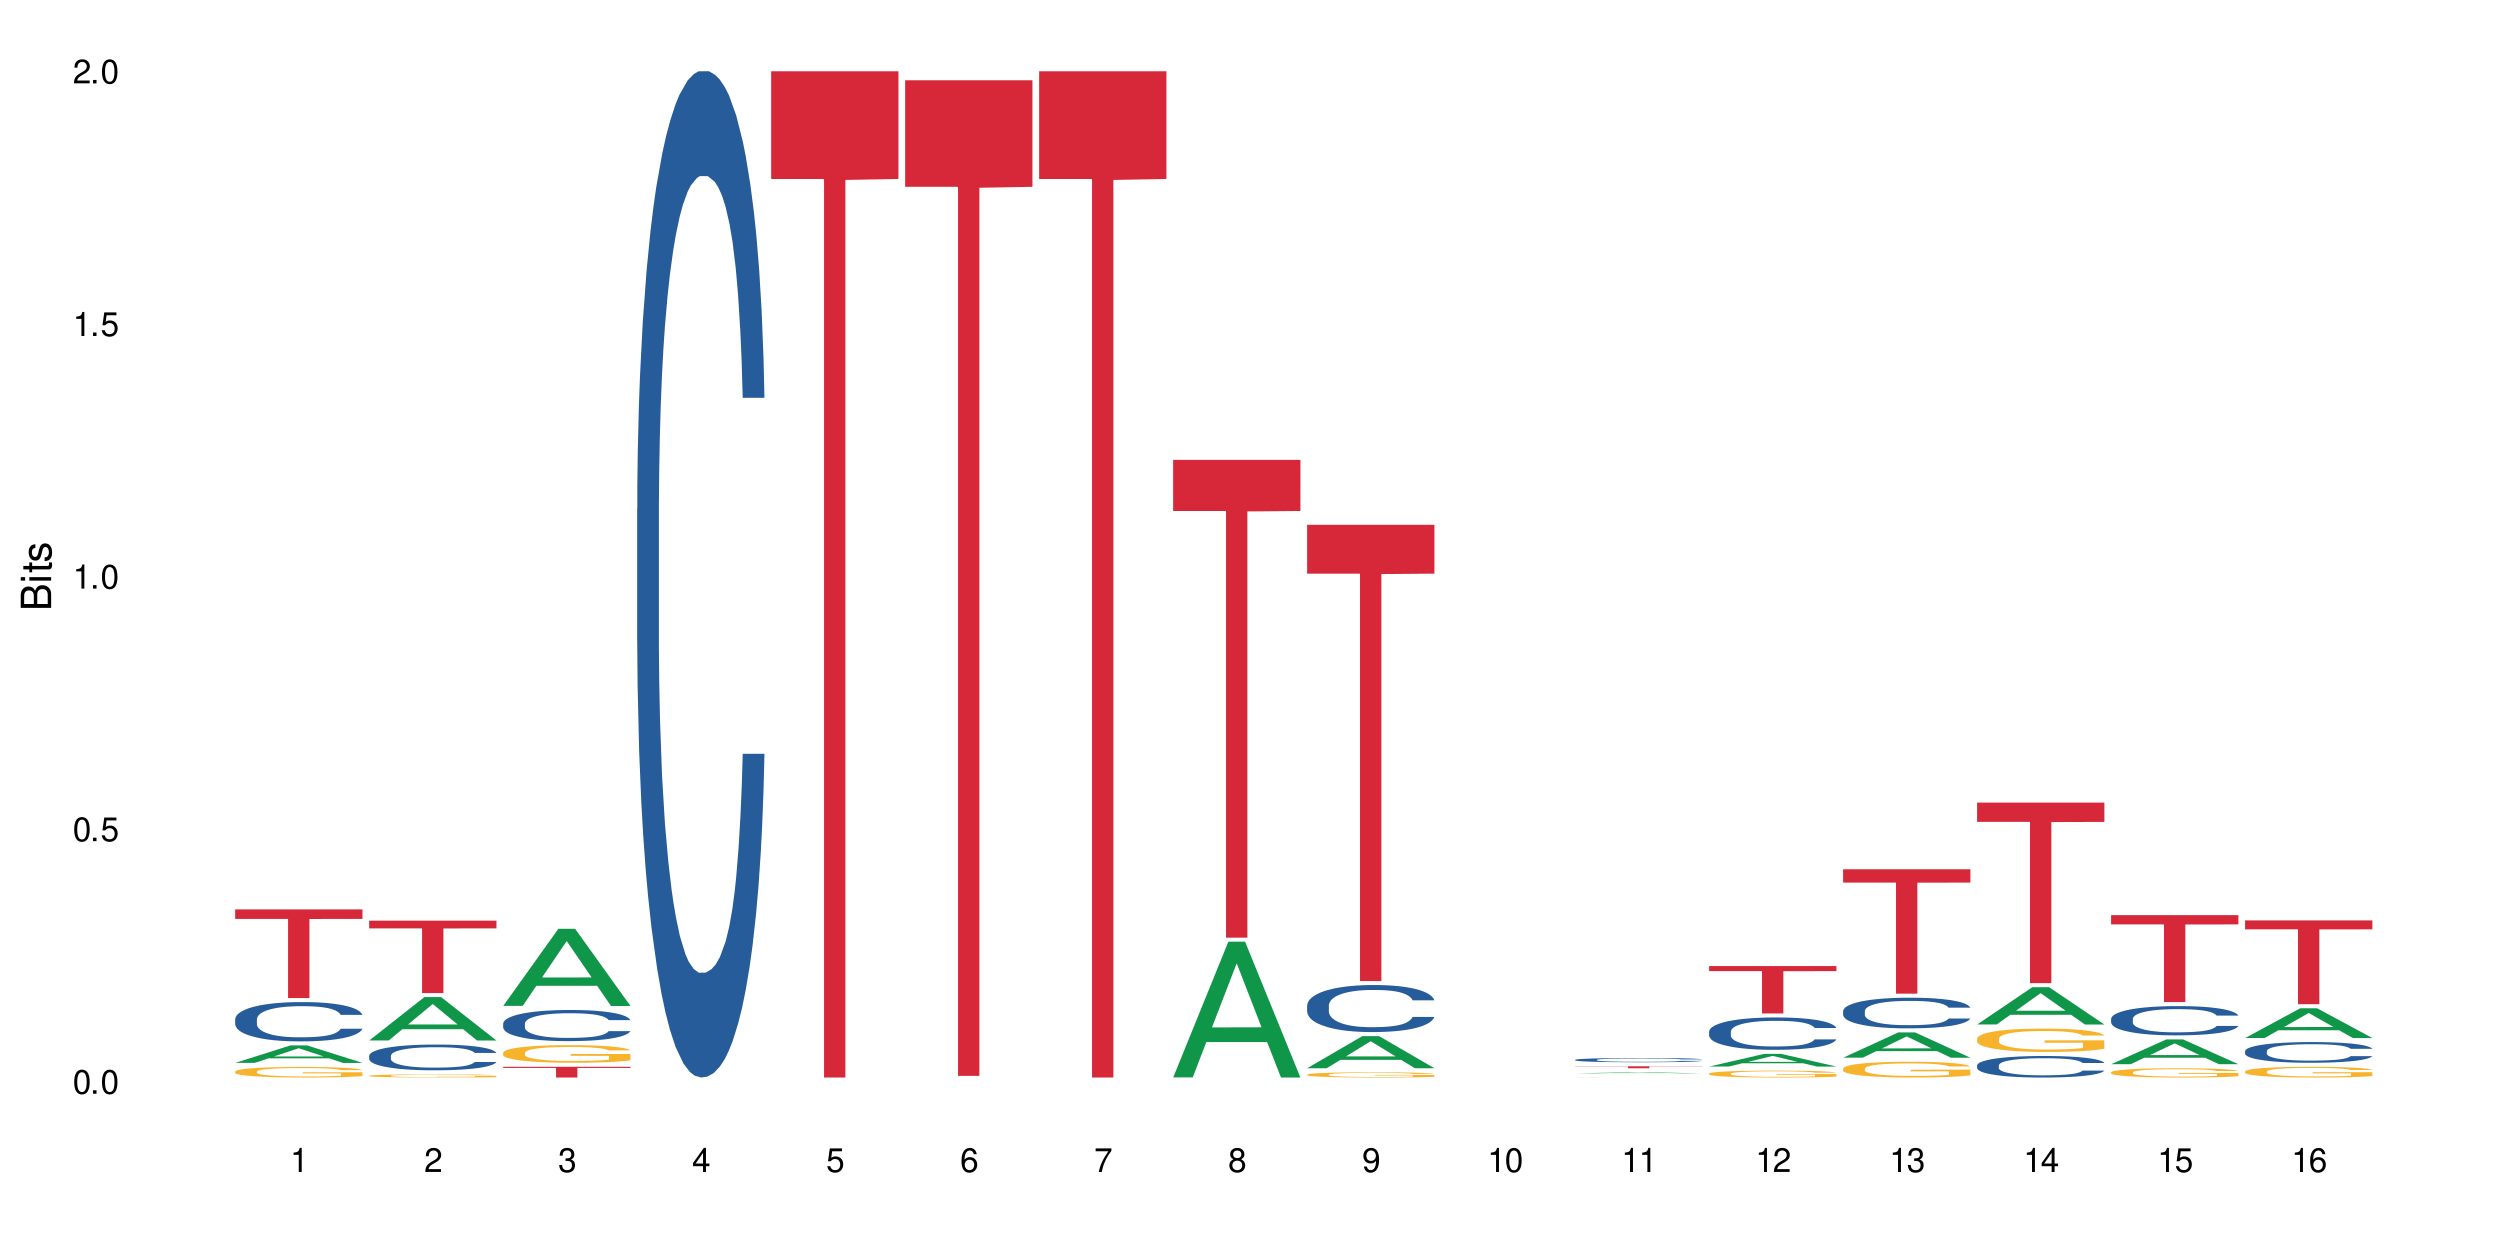 <?xml version="1.0" encoding="UTF-8"?>
<svg xmlns="http://www.w3.org/2000/svg" xmlns:xlink="http://www.w3.org/1999/xlink" width="720" height="360" viewBox="0 0 720 360">
<defs>
<g>
<g id="glyph-0-0">
</g>
<g id="glyph-0-1">
<path d="M 2.641 -6.938 C 2 -6.938 1.422 -6.656 1.078 -6.172 C 0.641 -5.562 0.406 -4.641 0.406 -3.359 C 0.406 -1.016 1.188 0.219 2.641 0.219 C 4.078 0.219 4.859 -1.016 4.859 -3.297 C 4.859 -4.641 4.656 -5.547 4.203 -6.172 C 3.844 -6.656 3.281 -6.938 2.641 -6.938 Z M 2.641 -6.188 C 3.547 -6.188 4 -5.25 4 -3.375 C 4 -1.406 3.562 -0.484 2.625 -0.484 C 1.734 -0.484 1.281 -1.438 1.281 -3.344 C 1.281 -5.25 1.734 -6.188 2.641 -6.188 Z M 2.641 -6.188 "/>
</g>
<g id="glyph-0-2">
<path d="M 1.828 -1 L 0.828 -1 L 0.828 0 L 1.828 0 Z M 1.828 -1 "/>
</g>
<g id="glyph-0-3">
<path d="M 4.562 -6.797 L 1.062 -6.797 L 0.547 -3.094 L 1.328 -3.094 C 1.719 -3.562 2.047 -3.734 2.578 -3.734 C 3.484 -3.734 4.062 -3.109 4.062 -2.094 C 4.062 -1.125 3.484 -0.531 2.578 -0.531 C 1.828 -0.531 1.375 -0.906 1.188 -1.672 L 0.328 -1.672 C 0.453 -1.109 0.547 -0.844 0.75 -0.594 C 1.125 -0.078 1.828 0.219 2.594 0.219 C 3.969 0.219 4.922 -0.781 4.922 -2.219 C 4.922 -3.562 4.031 -4.484 2.719 -4.484 C 2.25 -4.484 1.859 -4.359 1.469 -4.062 L 1.734 -5.969 L 4.562 -5.969 Z M 4.562 -6.797 "/>
</g>
<g id="glyph-0-4">
<path d="M 2.484 -4.938 L 2.484 0 L 3.328 0 L 3.328 -6.938 L 2.766 -6.938 C 2.469 -5.875 2.281 -5.734 0.984 -5.562 L 0.984 -4.938 Z M 2.484 -4.938 "/>
</g>
<g id="glyph-0-5">
<path d="M 4.859 -0.828 L 1.281 -0.828 C 1.359 -1.406 1.672 -1.781 2.5 -2.281 L 3.469 -2.828 C 4.406 -3.344 4.906 -4.062 4.906 -4.906 C 4.906 -5.484 4.672 -6.031 4.266 -6.406 C 3.859 -6.766 3.375 -6.938 2.719 -6.938 C 1.859 -6.938 1.219 -6.625 0.844 -6.031 C 0.609 -5.672 0.5 -5.234 0.484 -4.531 L 1.328 -4.531 C 1.359 -5.016 1.406 -5.281 1.531 -5.516 C 1.75 -5.938 2.188 -6.203 2.703 -6.203 C 3.469 -6.203 4.031 -5.641 4.031 -4.891 C 4.031 -4.344 3.719 -3.859 3.125 -3.516 L 2.234 -3 C 0.812 -2.172 0.406 -1.531 0.328 -0.016 L 4.859 -0.016 Z M 4.859 -0.828 "/>
</g>
<g id="glyph-0-6">
<path d="M 2.125 -3.188 L 2.578 -3.188 C 3.5 -3.188 3.984 -2.766 3.984 -1.922 C 3.984 -1.062 3.469 -0.531 2.594 -0.531 C 1.656 -0.531 1.203 -1 1.156 -2.016 L 0.312 -2.016 C 0.344 -1.453 0.438 -1.094 0.609 -0.781 C 0.953 -0.109 1.625 0.219 2.547 0.219 C 3.953 0.219 4.859 -0.625 4.859 -1.938 C 4.859 -2.828 4.516 -3.297 3.703 -3.594 C 4.344 -3.844 4.656 -4.328 4.656 -5.031 C 4.656 -6.219 3.875 -6.938 2.578 -6.938 C 1.203 -6.938 0.484 -6.172 0.453 -4.703 L 1.297 -4.703 C 1.312 -5.125 1.344 -5.359 1.453 -5.578 C 1.641 -5.969 2.062 -6.203 2.594 -6.203 C 3.344 -6.203 3.797 -5.75 3.797 -5 C 3.797 -4.516 3.609 -4.219 3.25 -4.047 C 3.016 -3.953 2.703 -3.922 2.125 -3.906 Z M 2.125 -3.188 "/>
</g>
<g id="glyph-0-7">
<path d="M 3.141 -1.672 L 3.141 0 L 3.984 0 L 3.984 -1.672 L 4.984 -1.672 L 4.984 -2.438 L 3.984 -2.438 L 3.984 -6.938 L 3.359 -6.938 L 0.266 -2.578 L 0.266 -1.672 Z M 3.141 -2.438 L 1 -2.438 L 3.141 -5.5 Z M 3.141 -2.438 "/>
</g>
<g id="glyph-0-8">
<path d="M 4.781 -5.125 C 4.609 -6.266 3.891 -6.938 2.844 -6.938 C 2.094 -6.938 1.422 -6.578 1.031 -5.953 C 0.594 -5.266 0.406 -4.422 0.406 -3.172 C 0.406 -2 0.578 -1.25 0.984 -0.641 C 1.359 -0.078 1.953 0.219 2.703 0.219 C 3.984 0.219 4.922 -0.75 4.922 -2.094 C 4.922 -3.375 4.062 -4.281 2.844 -4.281 C 2.172 -4.281 1.641 -4.031 1.281 -3.516 C 1.281 -5.234 1.828 -6.188 2.797 -6.188 C 3.391 -6.188 3.797 -5.797 3.938 -5.125 Z M 2.734 -3.531 C 3.547 -3.531 4.062 -2.953 4.062 -2.031 C 4.062 -1.156 3.484 -0.531 2.703 -0.531 C 1.922 -0.531 1.328 -1.188 1.328 -2.078 C 1.328 -2.938 1.906 -3.531 2.734 -3.531 Z M 2.734 -3.531 "/>
</g>
<g id="glyph-0-9">
<path d="M 4.984 -6.797 L 0.438 -6.797 L 0.438 -5.969 L 4.109 -5.969 C 2.5 -3.656 1.828 -2.234 1.328 0 L 2.219 0 C 2.594 -2.172 3.453 -4.047 4.984 -6.094 Z M 4.984 -6.797 "/>
</g>
<g id="glyph-0-10">
<path d="M 3.75 -3.656 C 4.469 -4.094 4.688 -4.438 4.688 -5.078 C 4.688 -6.172 3.844 -6.938 2.641 -6.938 C 1.438 -6.938 0.594 -6.172 0.594 -5.094 C 0.594 -4.438 0.812 -4.094 1.516 -3.656 C 0.734 -3.266 0.359 -2.703 0.359 -1.922 C 0.359 -0.656 1.281 0.219 2.641 0.219 C 3.984 0.219 4.922 -0.656 4.922 -1.922 C 4.922 -2.703 4.531 -3.266 3.75 -3.656 Z M 2.641 -6.188 C 3.359 -6.188 3.812 -5.75 3.812 -5.062 C 3.812 -4.406 3.344 -3.984 2.641 -3.984 C 1.922 -3.984 1.453 -4.406 1.453 -5.078 C 1.453 -5.75 1.922 -6.188 2.641 -6.188 Z M 2.641 -3.266 C 3.484 -3.266 4.062 -2.719 4.062 -1.906 C 4.062 -1.078 3.484 -0.531 2.625 -0.531 C 1.797 -0.531 1.219 -1.094 1.219 -1.906 C 1.219 -2.719 1.781 -3.266 2.641 -3.266 Z M 2.641 -3.266 "/>
</g>
<g id="glyph-0-11">
<path d="M 0.516 -1.578 C 0.672 -0.453 1.406 0.219 2.438 0.219 C 3.188 0.219 3.859 -0.141 4.266 -0.766 C 4.688 -1.453 4.891 -2.297 4.891 -3.547 C 4.891 -4.719 4.703 -5.453 4.312 -6.078 C 3.938 -6.641 3.344 -6.938 2.594 -6.938 C 1.297 -6.938 0.359 -5.969 0.359 -4.625 C 0.359 -3.344 1.234 -2.453 2.453 -2.453 C 3.094 -2.453 3.578 -2.672 4.016 -3.203 C 4 -1.484 3.469 -0.531 2.5 -0.531 C 1.906 -0.531 1.484 -0.906 1.359 -1.578 Z M 2.578 -6.203 C 3.375 -6.203 3.969 -5.531 3.969 -4.641 C 3.969 -3.797 3.391 -3.188 2.547 -3.188 C 1.734 -3.188 1.234 -3.766 1.234 -4.688 C 1.234 -5.562 1.797 -6.203 2.578 -6.203 Z M 2.578 -6.203 "/>
</g>
<g id="glyph-1-0">
</g>
<g id="glyph-1-1">
<path d="M 0 -0.953 L 0 -4.891 C 0 -5.719 -0.234 -6.344 -0.734 -6.797 C -1.188 -7.234 -1.812 -7.469 -2.5 -7.469 C -3.547 -7.469 -4.188 -7 -4.625 -5.875 C -4.984 -6.688 -5.625 -7.094 -6.531 -7.094 C -7.172 -7.094 -7.734 -6.859 -8.141 -6.391 C -8.562 -5.922 -8.75 -5.344 -8.75 -4.5 L -8.75 -0.953 Z M -4.984 -2.062 L -7.766 -2.062 L -7.766 -4.219 C -7.766 -4.844 -7.688 -5.203 -7.453 -5.5 C -7.219 -5.812 -6.859 -5.969 -6.375 -5.969 C -5.891 -5.969 -5.531 -5.812 -5.297 -5.5 C -5.062 -5.203 -4.984 -4.844 -4.984 -4.219 Z M -0.984 -2.062 L -4 -2.062 L -4 -4.781 C -4 -5.766 -3.438 -6.359 -2.484 -6.359 C -1.547 -6.359 -0.984 -5.766 -0.984 -4.781 Z M -0.984 -2.062 "/>
</g>
<g id="glyph-1-2">
<path d="M -6.281 -1.797 L -6.281 -0.797 L 0 -0.797 L 0 -1.797 Z M -8.75 -1.797 L -8.75 -0.797 L -7.484 -0.797 L -7.484 -1.797 Z M -8.75 -1.797 "/>
</g>
<g id="glyph-1-3">
<path d="M -6.281 -3.047 L -6.281 -2.016 L -8.016 -2.016 L -8.016 -1.016 L -6.281 -1.016 L -6.281 -0.172 L -5.469 -0.172 L -5.469 -1.016 L -0.719 -1.016 C -0.078 -1.016 0.281 -1.453 0.281 -2.234 C 0.281 -2.5 0.25 -2.719 0.188 -3.047 L -0.641 -3.047 C -0.609 -2.906 -0.594 -2.766 -0.594 -2.562 C -0.594 -2.141 -0.719 -2.016 -1.156 -2.016 L -5.469 -2.016 L -5.469 -3.047 Z M -6.281 -3.047 "/>
</g>
<g id="glyph-1-4">
<path d="M -4.531 -5.25 C -5.766 -5.25 -6.469 -4.422 -6.469 -2.969 C -6.469 -1.516 -5.719 -0.562 -4.547 -0.562 C -3.562 -0.562 -3.094 -1.062 -2.734 -2.562 L -2.516 -3.484 C -2.344 -4.188 -2.094 -4.469 -1.641 -4.469 C -1.047 -4.469 -0.641 -3.875 -0.641 -3 C -0.641 -2.453 -0.797 -2 -1.062 -1.75 C -1.25 -1.594 -1.422 -1.531 -1.875 -1.469 L -1.875 -0.406 C -0.422 -0.453 0.281 -1.266 0.281 -2.922 C 0.281 -4.5 -0.5 -5.516 -1.719 -5.516 C -2.656 -5.516 -3.172 -4.984 -3.469 -3.734 L -3.703 -2.766 C -3.891 -1.953 -4.156 -1.609 -4.594 -1.609 C -5.188 -1.609 -5.547 -2.125 -5.547 -2.938 C -5.547 -3.75 -5.203 -4.172 -4.531 -4.203 Z M -4.531 -5.25 "/>
</g>
</g>
</defs>
<rect x="-72" y="-36" width="864" height="432" fill="rgb(100%, 100%, 100%)" fill-opacity="1"/>
<path fill-rule="nonzero" fill="rgb(6.275%, 58.824%, 28.235%)" fill-opacity="1" d="M 67.73 306.113 L 67.77 306.109 L 83.633 301.082 L 88.449 301.082 L 104.391 306.117 L 98.789 306.117 L 94.797 304.805 L 77.289 304.805 L 73.371 306.113 L 67.73 306.113 L 78.973 304.262 L 93.191 304.254 L 86.102 301.906 L 86.023 301.902 L 85.945 301.914 L 78.934 304.254 L 78.973 304.262 Z M 67.73 306.113 "/>
<path fill-rule="nonzero" fill="rgb(14.51%, 36.078%, 60%)" fill-opacity="1" d="M 67.73 293.527 L 67.777 293.516 L 67.777 293.27 L 67.91 292.875 L 68.223 292.379 L 68.535 292.039 L 69.34 291.43 L 70.457 290.84 L 71.621 290.383 L 72.469 290.113 L 73.23 289.906 L 74.973 289.523 L 76.09 289.328 L 77.297 289.152 L 78.773 288.977 L 79.848 288.875 L 82.262 288.707 L 84.051 288.637 L 85.434 288.605 L 88.43 288.605 L 90.219 288.645 L 91.516 288.699 L 92.945 288.781 L 94.152 288.875 L 96.254 289.102 L 98.133 289.391 L 98.98 289.555 L 100.324 289.875 L 101.352 290.188 L 102.066 290.457 L 102.871 290.84 L 103.586 291.305 L 104.125 291.832 L 104.391 292.277 L 98.133 292.277 L 97.82 291.863 L 97.461 291.543 L 96.793 291.117 L 96.121 290.816 L 95.184 290.52 L 94.332 290.32 L 93.172 290.125 L 92.141 290 L 91.07 289.906 L 90.039 289.848 L 88.074 289.785 L 85.793 289.785 L 84.945 289.805 L 83.199 289.887 L 82.262 289.961 L 80.918 290.105 L 79.98 290.238 L 78.863 290.445 L 78.102 290.621 L 77.164 290.891 L 76.492 291.129 L 75.734 291.469 L 75.285 291.727 L 74.883 292.02 L 74.527 292.359 L 74.258 292.723 L 74.078 293.105 L 73.988 293.477 L 73.988 295.078 L 74.078 295.453 L 74.305 295.887 L 74.883 296.516 L 75.734 297.066 L 76.719 297.5 L 77.656 297.809 L 78.191 297.953 L 78.906 298.121 L 80.027 298.328 L 81.637 298.535 L 82.574 298.617 L 84.004 298.699 L 85.48 298.742 L 87.449 298.742 L 89.191 298.699 L 90.352 298.648 L 91.559 298.566 L 93.215 298.391 L 94.242 298.223 L 95.137 298.027 L 95.809 297.832 L 96.254 297.664 L 96.926 297.344 L 97.461 296.992 L 97.863 296.629 L 98.133 296.277 L 104.391 296.277 L 104.125 296.691 L 103.723 297.098 L 103.32 297.395 L 102.691 297.758 L 101.977 298.078 L 100.949 298.441 L 100.102 298.68 L 98.98 298.938 L 97.953 299.133 L 96.836 299.309 L 95.184 299.516 L 94.109 299.621 L 92.945 299.711 L 91.559 299.797 L 89.816 299.867 L 87.938 299.91 L 86.195 299.918 L 84.316 299.898 L 82.934 299.859 L 81.098 299.766 L 78.82 299.578 L 77.164 299.383 L 75.867 299.184 L 74.75 298.977 L 73.5 298.699 L 71.891 298.242 L 70.906 297.891 L 70.234 297.602 L 69.473 297.199 L 68.938 296.836 L 68.312 296.258 L 67.863 295.523 L 67.73 294.957 Z M 67.73 293.527 "/>
<path fill-rule="nonzero" fill="rgb(96.863%, 70.196%, 16.863%)" fill-opacity="1" d="M 67.73 308.59 L 67.777 308.586 L 67.777 308.531 L 67.953 308.406 L 68.402 308.23 L 68.984 308.09 L 69.609 307.977 L 70.012 307.918 L 70.684 307.836 L 71.262 307.773 L 72.738 307.648 L 74.617 307.531 L 75.645 307.48 L 76.809 307.434 L 78.461 307.383 L 79.223 307.363 L 81.547 307.316 L 84.184 307.289 L 87.09 307.281 L 88.43 307.285 L 90.266 307.297 L 92.77 307.328 L 94.199 307.355 L 95.316 307.383 L 96.477 307.418 L 97.91 307.473 L 99.25 307.539 L 100.324 307.609 L 101.395 307.691 L 102.289 307.781 L 103.051 307.879 L 103.723 307.996 L 104.125 308.094 L 104.391 308.191 L 98.176 308.191 L 97.82 308.094 L 97.418 308.016 L 96.746 307.926 L 96.074 307.859 L 95.406 307.805 L 94.152 307.734 L 93.082 307.688 L 91.738 307.648 L 90.441 307.625 L 88.969 307.609 L 88.074 307.602 L 85.703 307.602 L 83.559 307.621 L 82.305 307.645 L 81.41 307.668 L 80.16 307.707 L 79.398 307.742 L 78.953 307.762 L 77.613 307.852 L 76.719 307.93 L 76.227 307.98 L 75.602 308.066 L 75.152 308.141 L 74.66 308.25 L 74.391 308.336 L 74.035 308.523 L 73.988 309.027 L 74.125 309.133 L 74.391 309.246 L 74.75 309.348 L 75.285 309.453 L 75.824 309.531 L 76.762 309.641 L 77.566 309.715 L 78.191 309.762 L 79.398 309.836 L 79.891 309.863 L 81.055 309.91 L 82.262 309.949 L 83.738 309.984 L 84.855 310 L 86.641 310.016 L 88.922 310.016 L 91.605 310 L 93.305 309.977 L 94.465 309.953 L 95.227 309.934 L 96.164 309.902 L 96.836 309.875 L 97.461 309.844 L 98.223 309.797 L 98.223 309.133 L 87.18 309.129 L 87.18 308.816 L 104.348 308.812 L 104.391 309.902 L 103.453 309.98 L 102.289 310.051 L 101.172 310.105 L 100.012 310.152 L 98.355 310.207 L 97.016 310.242 L 94.957 310.281 L 93.082 310.305 L 91.113 310.32 L 89.371 310.328 L 87.312 310.332 L 85.48 310.328 L 83.512 310.309 L 81.949 310.289 L 80.516 310.262 L 79.086 310.223 L 77.297 310.164 L 76.137 310.117 L 74.93 310.059 L 73.723 309.988 L 72.648 309.914 L 71.934 309.855 L 71.219 309.789 L 70.457 309.707 L 69.742 309.609 L 69.207 309.523 L 68.715 309.426 L 68.355 309.336 L 68 309.211 L 67.82 309.109 L 67.73 309.023 Z M 67.73 308.59 "/>
<path fill-rule="nonzero" fill="rgb(83.922%, 15.686%, 22.353%)" fill-opacity="1" d="M 67.73 261.91 L 104.391 261.91 L 104.391 264.645 L 89.113 264.668 L 89.113 287.441 L 82.965 287.441 L 82.965 264.691 L 82.875 264.645 L 67.73 264.645 Z M 67.73 261.91 "/>
<path fill-rule="nonzero" fill="rgb(6.275%, 58.824%, 28.235%)" fill-opacity="1" d="M 106.32 299.66 L 106.359 299.648 L 122.223 287.16 L 127.039 287.16 L 142.98 299.672 L 137.383 299.672 L 133.387 296.406 L 115.879 296.406 L 111.961 299.66 L 106.32 299.66 L 117.562 295.055 L 131.781 295.043 L 124.691 289.207 L 124.613 289.195 L 124.535 289.23 L 117.523 295.043 L 117.562 295.055 Z M 106.32 299.66 "/>
<path fill-rule="nonzero" fill="rgb(14.51%, 36.078%, 60%)" fill-opacity="1" d="M 106.32 304.059 L 106.367 304.055 L 106.367 303.891 L 106.5 303.633 L 106.812 303.309 L 107.125 303.086 L 107.93 302.684 L 109.047 302.297 L 110.211 302 L 111.059 301.824 L 111.82 301.688 L 113.562 301.438 L 114.684 301.309 L 115.891 301.195 L 117.363 301.078 L 118.438 301.012 L 120.852 300.902 L 122.641 300.855 L 124.027 300.836 L 127.02 300.836 L 128.809 300.863 L 130.105 300.895 L 131.535 300.949 L 132.742 301.012 L 134.844 301.16 L 136.723 301.352 L 137.574 301.457 L 138.914 301.668 L 139.941 301.871 L 140.656 302.047 L 141.461 302.297 L 142.176 302.605 L 142.715 302.949 L 142.98 303.242 L 136.723 303.242 L 136.41 302.969 L 136.051 302.758 L 135.383 302.48 L 134.711 302.285 L 133.773 302.09 L 132.922 301.961 L 131.762 301.832 L 130.73 301.75 L 129.66 301.688 L 128.629 301.648 L 126.664 301.609 L 124.383 301.609 L 123.535 301.621 L 121.789 301.676 L 120.852 301.723 L 119.512 301.816 L 118.57 301.906 L 117.453 302.043 L 116.695 302.156 L 115.754 302.332 L 115.086 302.488 L 114.324 302.711 L 113.879 302.883 L 113.473 303.07 L 113.117 303.293 L 112.848 303.531 L 112.668 303.781 L 112.582 304.027 L 112.582 305.078 L 112.668 305.32 L 112.895 305.605 L 113.473 306.02 L 114.324 306.375 L 115.309 306.66 L 116.246 306.863 L 116.781 306.961 L 117.5 307.066 L 118.617 307.203 L 120.227 307.34 L 121.164 307.395 L 122.594 307.445 L 124.07 307.473 L 126.039 307.473 L 127.781 307.445 L 128.945 307.414 L 130.152 307.359 L 131.805 307.242 L 132.832 307.137 L 133.727 307.008 L 134.398 306.879 L 134.844 306.77 L 135.516 306.559 L 136.051 306.328 L 136.453 306.094 L 136.723 305.863 L 142.98 305.863 L 142.715 306.133 L 142.312 306.398 L 141.91 306.594 L 141.281 306.832 L 140.566 307.039 L 139.539 307.277 L 138.691 307.434 L 137.574 307.602 L 136.543 307.73 L 135.426 307.848 L 133.773 307.98 L 132.699 308.051 L 131.535 308.109 L 130.152 308.164 L 128.406 308.211 L 126.531 308.238 L 124.785 308.246 L 122.906 308.234 L 121.523 308.207 L 119.688 308.145 L 117.41 308.023 L 115.754 307.895 L 114.457 307.766 L 113.34 307.629 L 112.09 307.445 L 110.48 307.148 L 109.496 306.918 L 108.824 306.73 L 108.066 306.465 L 107.527 306.227 L 106.902 305.848 L 106.457 305.367 L 106.32 304.996 Z M 106.32 304.059 "/>
<path fill-rule="nonzero" fill="rgb(96.863%, 70.196%, 16.863%)" fill-opacity="1" d="M 106.32 309.805 L 106.367 309.805 L 106.367 309.789 L 106.543 309.75 L 106.992 309.699 L 107.574 309.656 L 108.199 309.621 L 108.602 309.602 L 109.273 309.578 L 109.852 309.559 L 111.328 309.523 L 113.207 309.484 L 114.234 309.473 L 115.398 309.457 L 117.051 309.441 L 117.812 309.434 L 120.137 309.422 L 122.773 309.414 L 125.68 309.41 L 127.02 309.41 L 128.855 309.414 L 131.359 309.426 L 132.789 309.434 L 133.906 309.441 L 135.07 309.453 L 136.5 309.469 L 137.84 309.488 L 138.914 309.508 L 139.988 309.535 L 140.879 309.562 L 141.641 309.59 L 142.312 309.625 L 142.715 309.656 L 142.98 309.684 L 136.77 309.684 L 136.41 309.656 L 136.008 309.633 L 135.336 309.605 L 134.668 309.586 L 133.996 309.57 L 132.742 309.547 L 131.672 309.535 L 130.328 309.523 L 129.031 309.516 L 127.559 309.508 L 124.293 309.508 L 122.148 309.512 L 120.895 309.52 L 120.004 309.527 L 118.75 309.539 L 117.988 309.551 L 117.543 309.555 L 116.203 309.582 L 115.309 309.605 L 114.816 309.621 L 114.191 309.648 L 113.742 309.668 L 113.25 309.703 L 112.984 309.73 L 112.625 309.785 L 112.582 309.938 L 112.715 309.969 L 112.984 310.004 L 113.34 310.035 L 113.879 310.066 L 114.414 310.09 L 115.352 310.125 L 116.156 310.145 L 116.781 310.16 L 117.988 310.184 L 118.48 310.191 L 119.645 310.207 L 120.852 310.219 L 122.328 310.227 L 123.445 310.23 L 125.234 310.238 L 127.512 310.238 L 130.195 310.23 L 131.895 310.227 L 133.059 310.219 L 133.816 310.211 L 134.754 310.203 L 135.426 310.195 L 136.051 310.184 L 136.812 310.172 L 136.812 309.969 L 125.77 309.969 L 125.77 309.875 L 142.938 309.875 L 142.98 310.203 L 142.043 310.227 L 140.879 310.246 L 139.762 310.266 L 138.602 310.277 L 136.945 310.293 L 135.605 310.305 L 133.547 310.316 L 131.672 310.324 L 129.703 310.328 L 127.961 310.332 L 124.07 310.332 L 122.102 310.324 L 120.539 310.32 L 119.109 310.312 L 117.676 310.301 L 115.891 310.281 L 114.727 310.27 L 112.312 310.23 L 111.238 310.207 L 109.809 310.168 L 109.047 310.145 L 108.332 310.113 L 107.797 310.09 L 107.305 310.059 L 106.945 310.031 L 106.59 309.992 L 106.41 309.961 L 106.32 309.938 Z M 106.32 309.805 "/>
<path fill-rule="nonzero" fill="rgb(83.922%, 15.686%, 22.353%)" fill-opacity="1" d="M 106.32 265.145 L 142.98 265.145 L 142.98 267.375 L 127.703 267.395 L 127.703 285.996 L 121.555 285.996 L 121.555 267.418 L 121.465 267.375 L 106.32 267.375 Z M 106.32 265.145 "/>
<path fill-rule="nonzero" fill="rgb(6.275%, 58.824%, 28.235%)" fill-opacity="1" d="M 144.91 289.699 L 144.949 289.68 L 160.812 267.488 L 165.633 267.488 L 181.574 289.723 L 175.973 289.723 L 171.977 283.918 L 154.469 283.918 L 150.551 289.699 L 144.91 289.699 L 156.152 281.516 L 170.371 281.496 L 163.281 271.121 L 163.203 271.098 L 163.125 271.16 L 156.113 281.496 L 156.152 281.516 Z M 144.91 289.699 "/>
<path fill-rule="nonzero" fill="rgb(14.51%, 36.078%, 60%)" fill-opacity="1" d="M 144.91 294.781 L 144.957 294.773 L 144.957 294.578 L 145.09 294.266 L 145.402 293.875 L 145.715 293.605 L 146.52 293.121 L 147.641 292.652 L 148.801 292.293 L 149.652 292.082 L 150.41 291.918 L 152.156 291.613 L 153.273 291.457 L 154.48 291.32 L 155.953 291.18 L 157.027 291.098 L 159.441 290.969 L 161.23 290.91 L 162.617 290.887 L 165.613 290.887 L 167.398 290.918 L 168.695 290.957 L 170.129 291.023 L 171.336 291.098 L 173.434 291.277 L 175.312 291.508 L 176.164 291.637 L 177.504 291.891 L 178.531 292.137 L 179.246 292.352 L 180.051 292.652 L 180.77 293.023 L 181.305 293.441 L 181.574 293.793 L 175.312 293.793 L 175 293.465 L 174.645 293.211 L 173.973 292.875 L 173.301 292.637 L 172.363 292.398 L 171.512 292.246 L 170.352 292.09 L 169.324 291.992 L 168.25 291.918 L 167.223 291.867 L 165.254 291.82 L 162.973 291.82 L 162.125 291.836 L 160.379 291.902 L 159.441 291.957 L 158.102 292.074 L 157.16 292.18 L 156.043 292.344 L 155.285 292.48 L 154.344 292.695 L 153.676 292.883 L 152.914 293.152 L 152.469 293.359 L 152.066 293.586 L 151.707 293.859 L 151.438 294.145 L 151.262 294.445 L 151.172 294.742 L 151.172 296.012 L 151.262 296.305 L 151.484 296.648 L 152.066 297.148 L 152.914 297.582 L 153.898 297.926 L 154.836 298.172 L 155.375 298.289 L 156.09 298.418 L 157.207 298.582 L 158.816 298.746 L 159.754 298.812 L 161.184 298.879 L 162.66 298.91 L 164.629 298.91 L 166.371 298.879 L 167.535 298.836 L 168.742 298.77 L 170.395 298.633 L 171.422 298.5 L 172.316 298.344 L 172.988 298.188 L 173.434 298.059 L 174.105 297.805 L 174.645 297.527 L 175.047 297.238 L 175.312 296.961 L 181.574 296.961 L 181.305 297.289 L 180.902 297.609 L 180.5 297.844 L 179.875 298.133 L 179.156 298.387 L 178.129 298.672 L 177.281 298.859 L 176.164 299.066 L 175.133 299.223 L 174.016 299.359 L 172.363 299.523 L 171.289 299.605 L 170.129 299.68 L 168.742 299.746 L 166.996 299.801 L 165.121 299.836 L 163.375 299.844 L 161.5 299.828 L 160.113 299.793 L 158.281 299.719 L 156 299.574 L 154.344 299.418 L 153.047 299.262 L 151.93 299.098 L 150.68 298.879 L 149.07 298.516 L 148.086 298.238 L 147.414 298.008 L 146.656 297.691 L 146.117 297.402 L 145.492 296.945 L 145.047 296.363 L 144.91 295.914 Z M 144.91 294.781 "/>
<path fill-rule="nonzero" fill="rgb(96.863%, 70.196%, 16.863%)" fill-opacity="1" d="M 144.91 303.18 L 144.957 303.176 L 144.957 303.082 L 145.137 302.875 L 145.582 302.586 L 146.164 302.352 L 146.789 302.164 L 147.191 302.066 L 147.863 301.93 L 148.445 301.828 L 149.918 301.617 L 151.797 301.426 L 152.824 301.34 L 153.988 301.262 L 155.641 301.176 L 156.402 301.141 L 158.727 301.066 L 161.363 301.02 L 164.27 301.008 L 165.613 301.012 L 167.445 301.031 L 169.949 301.082 L 171.379 301.129 L 172.496 301.176 L 173.66 301.234 L 175.09 301.328 L 176.43 301.438 L 177.504 301.551 L 178.578 301.688 L 179.473 301.836 L 180.23 302 L 180.902 302.191 L 181.305 302.355 L 181.574 302.516 L 175.359 302.516 L 175 302.355 L 174.598 302.23 L 173.926 302.078 L 173.258 301.965 L 172.586 301.879 L 171.336 301.758 L 170.262 301.684 L 168.922 301.617 L 167.625 301.578 L 166.148 301.551 L 165.254 301.539 L 162.883 301.539 L 160.738 301.574 L 159.488 301.609 L 158.594 301.645 L 157.34 301.715 L 156.582 301.773 L 156.133 301.809 L 154.793 301.953 L 153.898 302.082 L 153.406 302.168 L 152.781 302.309 L 152.332 302.434 L 151.84 302.617 L 151.574 302.758 L 151.215 303.074 L 151.172 303.906 L 151.305 304.082 L 151.574 304.273 L 151.93 304.438 L 152.469 304.613 L 153.004 304.75 L 153.941 304.93 L 154.746 305.051 L 155.375 305.129 L 156.582 305.254 L 157.07 305.297 L 158.234 305.379 L 159.441 305.445 L 160.918 305.5 L 162.035 305.527 L 163.824 305.551 L 166.102 305.551 L 168.785 305.523 L 170.484 305.484 L 171.648 305.449 L 172.406 305.414 L 173.348 305.363 L 174.016 305.32 L 174.645 305.27 L 175.402 305.188 L 175.402 304.082 L 164.359 304.078 L 164.359 303.559 L 181.527 303.555 L 181.574 305.363 L 180.633 305.488 L 179.473 305.609 L 178.352 305.703 L 177.191 305.781 L 175.535 305.871 L 174.195 305.926 L 172.141 305.988 L 170.262 306.031 L 168.293 306.059 L 166.551 306.074 L 164.492 306.078 L 162.66 306.07 L 160.695 306.043 L 159.129 306.004 L 157.699 305.957 L 156.266 305.898 L 154.48 305.801 L 153.316 305.723 L 152.109 305.625 L 150.902 305.508 L 149.828 305.383 L 149.113 305.285 L 148.398 305.176 L 147.641 305.035 L 146.922 304.879 L 146.387 304.734 L 145.895 304.574 L 145.539 304.422 L 145.18 304.211 L 145 304.047 L 144.91 303.902 Z M 144.91 303.18 "/>
<path fill-rule="nonzero" fill="rgb(83.922%, 15.686%, 22.353%)" fill-opacity="1" d="M 144.91 307.242 L 181.574 307.242 L 181.574 307.574 L 166.293 307.574 L 166.293 310.332 L 160.145 310.332 L 160.145 307.578 L 160.059 307.574 L 144.91 307.574 Z M 144.91 307.242 "/>
<path fill-rule="nonzero" fill="rgb(14.51%, 36.078%, 60%)" fill-opacity="1" d="M 183.5 146.621 L 183.547 146.355 L 183.547 140 L 183.68 129.934 L 183.992 117.215 L 184.309 108.477 L 185.113 92.844 L 186.23 77.746 L 187.391 66.09 L 188.242 59.203 L 189 53.902 L 190.746 44.102 L 191.863 39.07 L 193.07 34.566 L 194.543 30.062 L 195.617 27.414 L 198.031 23.176 L 199.82 21.32 L 201.207 20.527 L 204.203 20.527 L 205.988 21.586 L 207.285 22.91 L 208.719 25.031 L 209.926 27.414 L 212.027 33.242 L 213.902 40.66 L 214.754 44.898 L 216.094 53.109 L 217.121 61.055 L 217.84 67.945 L 218.645 77.746 L 219.359 89.668 L 219.895 103.176 L 220.164 114.566 L 213.902 114.566 L 213.59 103.973 L 213.234 95.758 L 212.562 84.898 L 211.891 77.215 L 210.953 69.535 L 210.102 64.5 L 208.941 59.469 L 207.914 56.289 L 206.84 53.902 L 205.812 52.316 L 203.844 50.727 L 201.562 50.727 L 200.715 51.254 L 198.973 53.375 L 198.031 55.23 L 196.691 58.938 L 195.754 62.383 L 194.633 67.68 L 193.875 72.184 L 192.934 79.07 L 192.266 85.164 L 191.504 93.906 L 191.059 100.527 L 190.656 107.945 L 190.297 116.688 L 190.031 125.957 L 189.852 135.762 L 189.762 145.297 L 189.762 186.355 L 189.852 195.895 L 190.074 207.02 L 190.656 223.18 L 191.504 237.219 L 192.488 248.344 L 193.426 256.293 L 193.965 260 L 194.68 264.238 L 195.797 269.535 L 197.406 274.836 L 198.344 276.953 L 199.777 279.074 L 201.25 280.133 L 203.219 280.133 L 204.961 279.074 L 206.125 277.75 L 207.332 275.629 L 208.984 271.125 L 210.016 266.887 L 210.906 261.855 L 211.578 256.82 L 212.027 252.582 L 212.695 244.371 L 213.234 235.363 L 213.637 226.094 L 213.902 217.086 L 220.164 217.086 L 219.895 227.684 L 219.492 238.012 L 219.09 245.695 L 218.465 254.969 L 217.75 263.18 L 216.719 272.449 L 215.871 278.543 L 214.754 285.168 L 213.727 290.199 L 212.605 294.703 L 210.953 300 L 209.879 302.648 L 208.719 305.035 L 207.332 307.152 L 205.586 309.008 L 203.711 310.066 L 201.965 310.332 L 200.09 309.801 L 198.703 308.742 L 196.871 306.359 L 194.59 301.59 L 192.934 296.559 L 191.641 291.523 L 190.52 286.227 L 189.27 279.074 L 187.66 267.418 L 186.676 258.41 L 186.004 250.992 L 185.246 240.664 L 184.711 231.391 L 184.082 216.555 L 183.637 197.746 L 183.5 183.18 Z M 183.5 146.621 "/>
<path fill-rule="nonzero" fill="rgb(83.922%, 15.686%, 22.353%)" fill-opacity="1" d="M 222.094 20.527 L 258.754 20.527 L 258.754 51.547 L 243.473 51.82 L 243.473 310.332 L 237.328 310.332 L 237.328 52.094 L 237.238 51.547 L 222.094 51.547 Z M 222.094 20.527 "/>
<path fill-rule="nonzero" fill="rgb(83.922%, 15.686%, 22.353%)" fill-opacity="1" d="M 260.684 23.113 L 297.344 23.113 L 297.344 53.805 L 282.062 54.074 L 282.062 309.852 L 275.918 309.852 L 275.918 54.344 L 275.828 53.805 L 260.684 53.805 Z M 260.684 23.113 "/>
<path fill-rule="nonzero" fill="rgb(83.922%, 15.686%, 22.353%)" fill-opacity="1" d="M 299.273 20.527 L 335.934 20.527 L 335.934 51.547 L 320.656 51.82 L 320.656 310.332 L 314.508 310.332 L 314.508 52.094 L 314.418 51.547 L 299.273 51.547 Z M 299.273 20.527 "/>
<path fill-rule="nonzero" fill="rgb(6.275%, 58.824%, 28.235%)" fill-opacity="1" d="M 337.863 310.297 L 337.902 310.258 L 353.766 271.207 L 358.582 271.207 L 374.523 310.332 L 368.922 310.332 L 364.93 300.121 L 347.422 300.121 L 343.504 310.297 L 337.863 310.297 L 349.105 295.895 L 363.32 295.859 L 356.234 277.598 L 356.156 277.562 L 356.074 277.672 L 349.066 295.859 L 349.105 295.895 Z M 337.863 310.297 "/>
<path fill-rule="nonzero" fill="rgb(83.922%, 15.686%, 22.353%)" fill-opacity="1" d="M 337.863 132.434 L 374.523 132.434 L 374.523 147.164 L 359.246 147.293 L 359.246 270.043 L 353.098 270.043 L 353.098 147.422 L 353.008 147.164 L 337.863 147.164 Z M 337.863 132.434 "/>
<path fill-rule="nonzero" fill="rgb(6.275%, 58.824%, 28.235%)" fill-opacity="1" d="M 376.453 307.652 L 376.492 307.641 L 392.355 298.402 L 397.172 298.402 L 413.113 307.66 L 407.512 307.66 L 403.52 305.242 L 386.012 305.242 L 382.094 307.652 L 376.453 307.652 L 387.695 304.242 L 401.914 304.234 L 394.824 299.914 L 394.746 299.906 L 394.668 299.93 L 387.656 304.234 L 387.695 304.242 Z M 376.453 307.652 "/>
<path fill-rule="nonzero" fill="rgb(14.51%, 36.078%, 60%)" fill-opacity="1" d="M 376.453 289.59 L 376.5 289.578 L 376.5 289.281 L 376.633 288.812 L 376.945 288.219 L 377.258 287.809 L 378.062 287.078 L 379.18 286.375 L 380.344 285.828 L 381.191 285.508 L 381.953 285.262 L 383.695 284.805 L 384.812 284.566 L 386.02 284.359 L 387.496 284.148 L 388.57 284.023 L 390.984 283.824 L 392.773 283.738 L 394.156 283.703 L 397.152 283.703 L 398.941 283.75 L 400.238 283.812 L 401.668 283.914 L 402.875 284.023 L 404.977 284.297 L 406.855 284.641 L 407.703 284.84 L 409.047 285.223 L 410.074 285.594 L 410.789 285.918 L 411.594 286.375 L 412.309 286.93 L 412.848 287.562 L 413.113 288.094 L 406.855 288.094 L 406.543 287.598 L 406.184 287.215 L 405.516 286.707 L 404.844 286.348 L 403.906 285.992 L 403.055 285.754 L 401.891 285.52 L 400.863 285.371 L 399.793 285.262 L 398.762 285.188 L 396.797 285.113 L 394.516 285.113 L 393.668 285.137 L 391.922 285.234 L 390.984 285.324 L 389.641 285.496 L 388.703 285.656 L 387.586 285.902 L 386.824 286.113 L 385.887 286.438 L 385.215 286.719 L 384.457 287.129 L 384.008 287.438 L 383.605 287.785 L 383.25 288.191 L 382.98 288.625 L 382.801 289.082 L 382.711 289.527 L 382.711 291.445 L 382.801 291.891 L 383.027 292.41 L 383.605 293.168 L 384.457 293.824 L 385.441 294.344 L 386.379 294.715 L 386.914 294.887 L 387.629 295.086 L 388.75 295.332 L 390.359 295.578 L 391.297 295.68 L 392.727 295.777 L 394.203 295.828 L 396.168 295.828 L 397.914 295.777 L 399.074 295.715 L 400.281 295.617 L 401.938 295.406 L 402.965 295.207 L 403.859 294.973 L 404.531 294.738 L 404.977 294.539 L 405.648 294.156 L 406.184 293.734 L 406.586 293.301 L 406.855 292.883 L 413.113 292.883 L 412.848 293.375 L 412.445 293.859 L 412.043 294.219 L 411.414 294.652 L 410.699 295.035 L 409.672 295.469 L 408.824 295.754 L 407.703 296.062 L 406.676 296.297 L 405.559 296.508 L 403.906 296.754 L 402.832 296.879 L 401.668 296.988 L 400.281 297.09 L 398.539 297.176 L 396.66 297.227 L 394.918 297.238 L 393.039 297.211 L 391.656 297.164 L 389.82 297.051 L 387.543 296.828 L 385.887 296.594 L 384.59 296.359 L 383.473 296.109 L 382.223 295.777 L 380.613 295.234 L 379.629 294.812 L 378.957 294.465 L 378.195 293.984 L 377.66 293.551 L 377.035 292.855 L 376.586 291.98 L 376.453 291.297 Z M 376.453 289.59 "/>
<path fill-rule="nonzero" fill="rgb(96.863%, 70.196%, 16.863%)" fill-opacity="1" d="M 376.453 309.469 L 376.5 309.469 L 376.5 309.441 L 376.676 309.379 L 377.125 309.293 L 377.707 309.223 L 378.332 309.168 L 378.734 309.141 L 379.406 309.098 L 379.984 309.066 L 381.461 309.004 L 383.34 308.949 L 384.367 308.922 L 385.531 308.898 L 387.184 308.875 L 387.945 308.863 L 390.27 308.84 L 392.906 308.828 L 395.812 308.824 L 397.152 308.824 L 398.988 308.832 L 401.488 308.848 L 402.922 308.859 L 404.039 308.875 L 405.199 308.891 L 406.633 308.918 L 407.973 308.953 L 409.047 308.984 L 410.117 309.027 L 411.012 309.07 L 411.773 309.117 L 412.445 309.176 L 412.848 309.227 L 413.113 309.273 L 406.898 309.273 L 406.543 309.227 L 406.141 309.188 L 405.469 309.141 L 404.797 309.109 L 404.129 309.082 L 402.875 309.047 L 401.805 309.023 L 400.461 309.004 L 399.164 308.992 L 397.691 308.984 L 396.797 308.98 L 394.426 308.98 L 392.281 308.992 L 391.027 309.004 L 390.133 309.016 L 388.883 309.035 L 388.121 309.051 L 387.676 309.062 L 386.336 309.105 L 385.441 309.145 L 384.949 309.168 L 384.32 309.211 L 383.875 309.25 L 383.383 309.305 L 383.113 309.344 L 382.758 309.438 L 382.711 309.688 L 382.848 309.738 L 383.113 309.797 L 383.473 309.844 L 384.008 309.898 L 384.547 309.938 L 385.484 309.992 L 386.289 310.027 L 386.914 310.051 L 388.121 310.086 L 388.613 310.098 L 389.777 310.125 L 390.984 310.145 L 392.461 310.16 L 393.578 310.168 L 395.363 310.176 L 397.645 310.176 L 400.328 310.168 L 402.027 310.156 L 403.188 310.145 L 403.949 310.137 L 404.887 310.121 L 405.559 310.105 L 406.184 310.09 L 406.945 310.066 L 406.945 309.738 L 395.902 309.738 L 395.902 309.582 L 413.07 309.582 L 413.113 310.121 L 412.176 310.156 L 411.012 310.191 L 409.895 310.223 L 408.734 310.246 L 407.078 310.27 L 405.738 310.285 L 403.68 310.305 L 401.805 310.32 L 399.836 310.328 L 398.094 310.332 L 396.035 310.332 L 394.203 310.328 L 392.234 310.32 L 390.672 310.309 L 389.238 310.297 L 387.809 310.277 L 386.02 310.25 L 384.859 310.227 L 383.652 310.199 L 382.445 310.164 L 381.371 310.125 L 380.656 310.098 L 379.941 310.062 L 379.18 310.023 L 378.465 309.977 L 377.93 309.934 L 377.438 309.883 L 377.078 309.84 L 376.723 309.777 L 376.543 309.727 L 376.453 309.684 Z M 376.453 309.469 "/>
<path fill-rule="nonzero" fill="rgb(83.922%, 15.686%, 22.353%)" fill-opacity="1" d="M 376.453 151.145 L 413.113 151.145 L 413.113 165.207 L 397.836 165.332 L 397.836 282.539 L 391.688 282.539 L 391.688 165.457 L 391.598 165.207 L 376.453 165.207 Z M 376.453 151.145 "/>
<path fill-rule="nonzero" fill="rgb(6.275%, 58.824%, 28.235%)" fill-opacity="1" d="M 453.633 309.121 L 453.672 309.121 L 469.535 308.824 L 474.355 308.824 L 490.297 309.121 L 484.695 309.121 L 480.699 309.043 L 463.191 309.043 L 459.273 309.121 L 453.633 309.121 L 464.875 309.012 L 479.094 309.012 L 472.004 308.871 L 471.848 308.871 L 464.836 309.012 L 464.875 309.012 Z M 453.633 309.121 "/>
<path fill-rule="nonzero" fill="rgb(14.51%, 36.078%, 60%)" fill-opacity="1" d="M 453.633 305.234 L 453.68 305.234 L 453.68 305.207 L 453.812 305.164 L 454.125 305.109 L 454.438 305.074 L 455.242 305.008 L 456.363 304.941 L 457.523 304.895 L 458.375 304.863 L 459.133 304.844 L 460.875 304.801 L 461.996 304.777 L 463.203 304.762 L 464.676 304.742 L 465.75 304.73 L 468.164 304.711 L 469.953 304.703 L 471.34 304.699 L 474.336 304.699 L 476.121 304.707 L 477.418 304.711 L 478.852 304.719 L 480.059 304.73 L 482.156 304.754 L 484.035 304.785 L 484.887 304.805 L 486.227 304.84 L 487.254 304.871 L 487.969 304.902 L 488.773 304.941 L 489.492 304.992 L 490.027 305.051 L 490.297 305.098 L 484.035 305.098 L 483.723 305.055 L 483.363 305.02 L 482.695 304.973 L 482.023 304.941 L 481.086 304.906 L 480.234 304.887 L 479.074 304.867 L 478.047 304.852 L 476.973 304.844 L 475.945 304.836 L 473.977 304.828 L 471.695 304.828 L 470.848 304.832 L 469.102 304.84 L 468.164 304.848 L 466.824 304.863 L 465.883 304.879 L 464.766 304.898 L 464.008 304.918 L 463.066 304.949 L 462.398 304.973 L 461.637 305.012 L 461.191 305.039 L 460.789 305.07 L 460.43 305.105 L 460.16 305.148 L 459.984 305.188 L 459.895 305.227 L 459.895 305.402 L 459.984 305.441 L 460.207 305.488 L 460.789 305.559 L 461.637 305.617 L 462.621 305.664 L 463.559 305.699 L 464.098 305.715 L 464.812 305.73 L 465.93 305.754 L 467.539 305.777 L 468.477 305.785 L 469.906 305.793 L 471.383 305.797 L 473.352 305.797 L 475.094 305.793 L 476.258 305.789 L 477.465 305.781 L 479.117 305.762 L 480.145 305.742 L 481.039 305.723 L 481.711 305.699 L 482.156 305.684 L 482.828 305.648 L 483.363 305.609 L 483.77 305.57 L 484.035 305.531 L 490.297 305.531 L 490.027 305.578 L 489.625 305.621 L 489.223 305.652 L 488.598 305.691 L 487.879 305.727 L 486.852 305.766 L 486.004 305.793 L 484.887 305.82 L 483.855 305.84 L 482.738 305.859 L 481.086 305.883 L 480.012 305.895 L 478.852 305.902 L 477.465 305.914 L 475.719 305.922 L 473.844 305.926 L 470.223 305.926 L 468.836 305.918 L 467.004 305.91 L 464.723 305.891 L 463.066 305.867 L 461.77 305.848 L 460.652 305.824 L 459.402 305.793 L 457.793 305.746 L 456.809 305.707 L 456.137 305.676 L 455.379 305.633 L 454.84 305.594 L 454.215 305.531 L 453.77 305.449 L 453.633 305.391 Z M 453.633 305.234 "/>
<path fill-rule="nonzero" fill="rgb(96.863%, 70.196%, 16.863%)" fill-opacity="1" d="M 453.633 310.305 L 453.68 310.305 L 453.859 310.301 L 454.305 310.301 L 454.887 310.297 L 455.512 310.297 L 455.914 310.293 L 457.168 310.293 L 458.641 310.289 L 461.547 310.289 L 462.711 310.285 L 482.383 310.285 L 483.812 310.289 L 487.301 310.289 L 488.195 310.293 L 488.953 310.293 L 489.625 310.297 L 490.297 310.297 L 483.32 310.297 L 482.648 310.293 L 480.059 310.293 L 478.984 310.289 L 467.316 310.289 L 466.062 310.293 L 462.621 310.293 L 462.129 310.297 L 461.055 310.297 L 460.562 310.301 L 460.297 310.301 L 459.938 310.305 L 459.895 310.312 L 460.027 310.312 L 460.297 310.316 L 460.652 310.316 L 461.191 310.32 L 462.664 310.32 L 463.469 310.324 L 466.957 310.324 L 468.164 310.328 L 480.371 310.328 L 481.129 310.324 L 484.125 310.324 L 484.125 310.312 L 473.082 310.312 L 473.082 310.309 L 490.25 310.309 L 490.297 310.324 L 489.355 310.328 L 485.914 310.328 L 484.258 310.332 L 464.988 310.332 L 463.203 310.328 L 459.625 310.328 L 458.551 310.324 L 456.363 310.324 L 455.645 310.32 L 455.109 310.32 L 454.617 310.316 L 453.902 310.316 L 453.723 310.312 L 453.633 310.312 Z M 453.633 310.305 "/>
<path fill-rule="nonzero" fill="rgb(83.922%, 15.686%, 22.353%)" fill-opacity="1" d="M 453.633 307.09 L 490.297 307.09 L 490.297 307.152 L 475.016 307.152 L 475.016 307.66 L 468.867 307.66 L 468.867 307.152 L 453.633 307.152 Z M 453.633 307.09 "/>
<path fill-rule="nonzero" fill="rgb(6.275%, 58.824%, 28.235%)" fill-opacity="1" d="M 492.223 307.168 L 492.266 307.164 L 508.125 303.512 L 512.945 303.512 L 528.887 307.172 L 523.285 307.172 L 519.289 306.219 L 501.781 306.219 L 497.863 307.168 L 492.223 307.168 L 503.465 305.82 L 517.684 305.82 L 510.594 304.109 L 510.516 304.105 L 510.438 304.117 L 503.426 305.82 L 503.465 305.82 Z M 492.223 307.168 "/>
<path fill-rule="nonzero" fill="rgb(14.51%, 36.078%, 60%)" fill-opacity="1" d="M 492.223 297.086 L 492.27 297.078 L 492.27 296.875 L 492.402 296.551 L 492.715 296.141 L 493.027 295.859 L 493.836 295.359 L 494.953 294.875 L 496.113 294.5 L 496.965 294.277 L 497.723 294.105 L 499.469 293.793 L 500.586 293.629 L 501.793 293.484 L 503.266 293.34 L 504.34 293.254 L 506.754 293.121 L 508.543 293.059 L 509.93 293.035 L 512.926 293.035 L 514.711 293.066 L 516.008 293.109 L 517.441 293.18 L 518.648 293.254 L 520.75 293.441 L 522.625 293.68 L 523.477 293.816 L 524.816 294.082 L 525.844 294.336 L 526.559 294.559 L 527.367 294.875 L 528.082 295.258 L 528.617 295.691 L 528.887 296.059 L 522.625 296.059 L 522.312 295.715 L 521.957 295.453 L 521.285 295.102 L 520.613 294.855 L 519.676 294.609 L 518.824 294.449 L 517.664 294.285 L 516.637 294.184 L 515.562 294.105 L 514.535 294.055 L 512.566 294.004 L 510.285 294.004 L 509.438 294.023 L 507.695 294.09 L 506.754 294.148 L 505.414 294.27 L 504.473 294.379 L 503.355 294.551 L 502.598 294.695 L 501.656 294.914 L 500.988 295.113 L 500.227 295.395 L 499.781 295.605 L 499.379 295.844 L 499.02 296.125 L 498.75 296.422 L 498.574 296.738 L 498.484 297.043 L 498.484 298.363 L 498.574 298.672 L 498.797 299.027 L 499.379 299.547 L 500.227 300 L 501.211 300.355 L 502.148 300.613 L 502.688 300.73 L 503.402 300.867 L 504.52 301.039 L 506.129 301.207 L 507.066 301.277 L 508.5 301.344 L 509.973 301.379 L 511.941 301.379 L 513.684 301.344 L 514.848 301.301 L 516.055 301.234 L 517.707 301.09 L 518.738 300.953 L 519.629 300.789 L 520.301 300.629 L 520.75 300.492 L 521.418 300.23 L 521.957 299.938 L 522.359 299.641 L 522.625 299.352 L 528.887 299.352 L 528.617 299.691 L 528.215 300.023 L 527.812 300.27 L 527.188 300.57 L 526.473 300.832 L 525.441 301.133 L 524.594 301.328 L 523.477 301.539 L 522.449 301.703 L 521.328 301.848 L 519.676 302.016 L 518.602 302.102 L 517.441 302.18 L 516.055 302.246 L 514.309 302.305 L 512.434 302.34 L 510.688 302.348 L 508.812 302.332 L 507.426 302.297 L 505.594 302.223 L 503.312 302.066 L 501.656 301.906 L 500.363 301.746 L 499.242 301.574 L 497.992 301.344 L 496.383 300.969 L 495.398 300.68 L 494.727 300.441 L 493.969 300.109 L 493.434 299.812 L 492.805 299.336 L 492.359 298.73 L 492.223 298.262 Z M 492.223 297.086 "/>
<path fill-rule="nonzero" fill="rgb(96.863%, 70.196%, 16.863%)" fill-opacity="1" d="M 492.223 309.191 L 492.27 309.188 L 492.27 309.152 L 492.449 309.07 L 492.895 308.957 L 493.477 308.863 L 494.102 308.793 L 494.504 308.754 L 495.176 308.699 L 495.758 308.66 L 497.23 308.578 L 499.109 308.5 L 500.137 308.469 L 501.301 308.438 L 502.953 308.402 L 503.715 308.391 L 506.039 308.359 L 508.676 308.34 L 511.582 308.336 L 512.926 308.34 L 514.758 308.344 L 517.262 308.367 L 518.691 308.383 L 519.809 308.402 L 520.973 308.426 L 522.402 308.461 L 523.742 308.504 L 524.816 308.551 L 525.891 308.605 L 526.785 308.664 L 527.543 308.727 L 528.215 308.805 L 528.617 308.867 L 528.887 308.93 L 522.672 308.93 L 522.312 308.867 L 521.91 308.816 L 521.238 308.758 L 520.57 308.715 L 519.898 308.68 L 518.648 308.633 L 517.574 308.602 L 516.234 308.578 L 514.938 308.559 L 513.461 308.551 L 512.566 308.547 L 510.195 308.547 L 508.051 308.559 L 506.801 308.574 L 505.906 308.586 L 504.652 308.613 L 503.895 308.637 L 503.445 308.652 L 502.105 308.707 L 501.211 308.758 L 500.719 308.793 L 500.094 308.848 L 499.645 308.898 L 499.156 308.969 L 498.887 309.023 L 498.527 309.148 L 498.484 309.477 L 498.617 309.547 L 498.887 309.621 L 499.242 309.688 L 499.781 309.758 L 500.316 309.809 L 501.254 309.879 L 502.059 309.926 L 502.688 309.957 L 503.895 310.008 L 504.387 310.023 L 505.547 310.059 L 506.754 310.082 L 508.23 310.105 L 509.348 310.117 L 511.137 310.125 L 513.418 310.125 L 516.098 310.113 L 517.797 310.098 L 518.961 310.086 L 519.719 310.07 L 520.66 310.051 L 521.328 310.035 L 521.957 310.012 L 522.715 309.98 L 522.715 309.547 L 511.672 309.543 L 511.672 309.34 L 528.84 309.34 L 528.887 310.051 L 527.945 310.102 L 526.785 310.148 L 525.668 310.184 L 524.504 310.215 L 522.852 310.25 L 521.508 310.273 L 519.453 310.297 L 517.574 310.312 L 515.605 310.324 L 513.863 310.332 L 511.809 310.332 L 509.973 310.328 L 508.008 310.316 L 506.441 310.305 L 505.012 310.285 L 503.582 310.262 L 501.793 310.223 L 500.629 310.191 L 499.422 310.152 L 498.215 310.109 L 497.141 310.059 L 496.426 310.02 L 495.711 309.977 L 494.953 309.922 L 494.238 309.859 L 493.699 309.805 L 493.207 309.738 L 492.852 309.68 L 492.492 309.598 L 492.312 309.531 L 492.223 309.477 Z M 492.223 309.191 "/>
<path fill-rule="nonzero" fill="rgb(83.922%, 15.686%, 22.353%)" fill-opacity="1" d="M 492.223 278.23 L 528.887 278.23 L 528.887 279.691 L 513.605 279.703 L 513.605 291.871 L 507.461 291.871 L 507.461 279.719 L 507.371 279.691 L 492.223 279.691 Z M 492.223 278.23 "/>
<path fill-rule="nonzero" fill="rgb(6.275%, 58.824%, 28.235%)" fill-opacity="1" d="M 530.816 304.617 L 530.855 304.613 L 546.719 297.332 L 551.535 297.332 L 567.477 304.625 L 561.875 304.625 L 557.879 302.723 L 540.371 302.723 L 536.453 304.617 L 530.816 304.617 L 542.055 301.934 L 556.273 301.926 L 549.184 298.523 L 549.105 298.516 L 549.027 298.535 L 542.016 301.926 L 542.055 301.934 Z M 530.816 304.617 "/>
<path fill-rule="nonzero" fill="rgb(14.51%, 36.078%, 60%)" fill-opacity="1" d="M 530.816 291.184 L 530.859 291.176 L 530.859 290.98 L 530.992 290.676 L 531.305 290.285 L 531.621 290.02 L 532.426 289.547 L 533.543 289.086 L 534.703 288.73 L 535.555 288.52 L 536.312 288.359 L 538.059 288.062 L 539.176 287.906 L 540.383 287.77 L 541.859 287.633 L 542.93 287.555 L 545.344 287.422 L 547.133 287.367 L 548.52 287.344 L 551.516 287.344 L 553.305 287.375 L 554.602 287.414 L 556.031 287.48 L 557.238 287.555 L 559.34 287.73 L 561.215 287.957 L 562.066 288.086 L 563.406 288.336 L 564.434 288.578 L 565.152 288.785 L 565.957 289.086 L 566.672 289.449 L 567.207 289.859 L 567.477 290.207 L 561.215 290.207 L 560.902 289.883 L 560.547 289.633 L 559.875 289.305 L 559.203 289.07 L 558.266 288.836 L 557.418 288.684 L 556.254 288.527 L 555.227 288.434 L 554.152 288.359 L 553.125 288.312 L 551.156 288.262 L 548.879 288.262 L 548.027 288.277 L 546.285 288.344 L 545.344 288.398 L 544.004 288.512 L 543.066 288.617 L 541.945 288.777 L 541.188 288.914 L 540.25 289.125 L 539.578 289.312 L 538.816 289.578 L 538.371 289.777 L 537.969 290.004 L 537.609 290.27 L 537.344 290.555 L 537.164 290.852 L 537.074 291.141 L 537.074 292.391 L 537.164 292.684 L 537.387 293.02 L 537.969 293.512 L 538.816 293.941 L 539.801 294.281 L 540.738 294.52 L 541.277 294.633 L 541.992 294.762 L 543.109 294.926 L 544.719 295.086 L 545.656 295.152 L 547.09 295.215 L 548.562 295.246 L 550.531 295.246 L 552.273 295.215 L 553.438 295.176 L 554.645 295.109 L 556.297 294.973 L 557.328 294.844 L 558.223 294.691 L 558.891 294.539 L 559.34 294.41 L 560.008 294.16 L 560.547 293.883 L 560.949 293.602 L 561.215 293.328 L 567.477 293.328 L 567.207 293.648 L 566.805 293.965 L 566.402 294.199 L 565.777 294.48 L 565.062 294.73 L 564.031 295.012 L 563.184 295.199 L 562.066 295.402 L 561.039 295.555 L 559.922 295.691 L 558.266 295.852 L 557.191 295.934 L 556.031 296.004 L 554.645 296.07 L 552.902 296.125 L 551.023 296.16 L 549.281 296.168 L 547.402 296.152 L 546.016 296.117 L 544.184 296.047 L 541.902 295.902 L 540.25 295.746 L 538.953 295.594 L 537.836 295.434 L 536.582 295.215 L 534.973 294.859 L 533.988 294.586 L 533.32 294.359 L 532.559 294.047 L 532.023 293.762 L 531.395 293.312 L 530.949 292.738 L 530.816 292.297 Z M 530.816 291.184 "/>
<path fill-rule="nonzero" fill="rgb(96.863%, 70.196%, 16.863%)" fill-opacity="1" d="M 530.816 307.734 L 530.859 307.73 L 530.859 307.648 L 531.039 307.461 L 531.484 307.203 L 532.066 306.992 L 532.691 306.828 L 533.094 306.738 L 533.766 306.613 L 534.348 306.523 L 535.82 306.336 L 537.699 306.164 L 538.727 306.09 L 539.891 306.016 L 541.543 305.938 L 542.305 305.91 L 544.629 305.844 L 547.266 305.801 L 550.172 305.789 L 551.516 305.793 L 553.348 305.809 L 555.852 305.855 L 557.281 305.898 L 558.398 305.938 L 559.562 305.992 L 560.992 306.074 L 562.336 306.176 L 563.406 306.273 L 564.48 306.398 L 565.375 306.531 L 566.133 306.676 L 566.805 306.852 L 567.207 306.996 L 567.477 307.141 L 561.262 307.141 L 560.902 306.996 L 560.5 306.883 L 559.832 306.746 L 559.16 306.648 L 558.488 306.57 L 557.238 306.461 L 556.164 306.395 L 554.824 306.336 L 553.527 306.301 L 552.051 306.273 L 551.156 306.266 L 548.789 306.266 L 546.641 306.297 L 545.391 306.328 L 544.496 306.363 L 543.242 306.426 L 542.484 306.473 L 542.035 306.508 L 540.695 306.637 L 539.801 306.75 L 539.309 306.832 L 538.684 306.957 L 538.238 307.066 L 537.746 307.234 L 537.477 307.359 L 537.117 307.641 L 537.074 308.387 L 537.207 308.543 L 537.477 308.715 L 537.836 308.863 L 538.371 309.02 L 538.906 309.141 L 539.848 309.305 L 540.652 309.41 L 541.277 309.48 L 542.484 309.594 L 542.977 309.633 L 544.137 309.707 L 545.344 309.766 L 546.82 309.812 L 547.938 309.84 L 549.727 309.859 L 552.008 309.859 L 554.688 309.836 L 556.387 309.801 L 557.551 309.77 L 558.309 309.738 L 559.25 309.695 L 559.922 309.652 L 560.547 309.605 L 561.305 309.535 L 561.305 308.543 L 550.262 308.539 L 550.262 308.074 L 567.43 308.07 L 567.477 309.695 L 566.535 309.805 L 565.375 309.914 L 564.258 309.996 L 563.094 310.066 L 561.441 310.145 L 560.098 310.195 L 558.043 310.254 L 556.164 310.289 L 554.199 310.316 L 552.453 310.328 L 550.398 310.332 L 548.562 310.324 L 546.598 310.301 L 545.031 310.266 L 543.602 310.223 L 542.172 310.172 L 540.383 310.082 L 539.219 310.012 L 538.012 309.926 L 536.805 309.82 L 535.734 309.711 L 535.016 309.621 L 534.301 309.523 L 533.543 309.398 L 532.828 309.258 L 532.289 309.129 L 531.797 308.984 L 531.441 308.848 L 531.082 308.66 L 530.902 308.512 L 530.816 308.383 Z M 530.816 307.734 "/>
<path fill-rule="nonzero" fill="rgb(83.922%, 15.686%, 22.353%)" fill-opacity="1" d="M 530.816 250.348 L 567.477 250.348 L 567.477 254.184 L 552.195 254.219 L 552.195 286.18 L 546.051 286.18 L 546.051 254.25 L 545.961 254.184 L 530.816 254.184 Z M 530.816 250.348 "/>
<path fill-rule="nonzero" fill="rgb(6.275%, 58.824%, 28.235%)" fill-opacity="1" d="M 569.406 295.055 L 569.445 295.043 L 585.309 284.309 L 590.125 284.309 L 606.066 295.066 L 600.465 295.066 L 596.469 292.258 L 578.961 292.258 L 575.047 295.055 L 569.406 295.055 L 580.645 291.098 L 594.863 291.086 L 587.773 286.066 L 587.695 286.055 L 587.617 286.086 L 580.605 291.086 L 580.645 291.098 Z M 569.406 295.055 "/>
<path fill-rule="nonzero" fill="rgb(14.51%, 36.078%, 60%)" fill-opacity="1" d="M 569.406 306.828 L 569.449 306.824 L 569.449 306.688 L 569.586 306.473 L 569.898 306.199 L 570.211 306.012 L 571.016 305.68 L 572.133 305.355 L 573.293 305.105 L 574.145 304.957 L 574.902 304.844 L 576.648 304.637 L 577.766 304.527 L 578.973 304.43 L 580.449 304.336 L 581.52 304.277 L 583.934 304.188 L 585.723 304.148 L 587.109 304.129 L 590.105 304.129 L 591.895 304.152 L 593.191 304.18 L 594.621 304.227 L 595.828 304.277 L 597.93 304.402 L 599.809 304.562 L 600.656 304.652 L 601.996 304.828 L 603.027 304.996 L 603.742 305.145 L 604.547 305.355 L 605.262 305.609 L 605.797 305.898 L 606.066 306.145 L 599.809 306.145 L 599.492 305.918 L 599.137 305.742 L 598.465 305.508 L 597.797 305.344 L 596.855 305.18 L 596.008 305.07 L 594.844 304.965 L 593.816 304.895 L 592.742 304.844 L 591.715 304.812 L 589.746 304.777 L 587.469 304.777 L 586.617 304.789 L 584.875 304.832 L 583.934 304.871 L 582.594 304.953 L 581.656 305.027 L 580.539 305.141 L 579.777 305.234 L 578.84 305.383 L 578.168 305.512 L 577.406 305.699 L 576.961 305.844 L 576.559 306 L 576.199 306.188 L 575.934 306.387 L 575.754 306.598 L 575.664 306.801 L 575.664 307.68 L 575.754 307.883 L 575.977 308.121 L 576.559 308.469 L 577.406 308.77 L 578.391 309.004 L 579.332 309.176 L 579.867 309.254 L 580.582 309.348 L 581.699 309.461 L 583.309 309.574 L 584.25 309.617 L 585.68 309.664 L 587.156 309.688 L 589.121 309.688 L 590.863 309.664 L 592.027 309.637 L 593.234 309.59 L 594.891 309.492 L 595.918 309.402 L 596.812 309.297 L 597.48 309.188 L 597.93 309.098 L 598.602 308.922 L 599.137 308.727 L 599.539 308.531 L 599.809 308.336 L 606.066 308.336 L 605.797 308.562 L 605.395 308.785 L 604.992 308.949 L 604.367 309.148 L 603.652 309.324 L 602.625 309.523 L 601.773 309.652 L 600.656 309.793 L 599.629 309.902 L 598.512 309.996 L 596.855 310.113 L 595.781 310.168 L 594.621 310.219 L 593.234 310.266 L 591.492 310.305 L 589.613 310.328 L 587.871 310.332 L 585.992 310.32 L 584.605 310.297 L 582.773 310.246 L 580.492 310.145 L 578.84 310.039 L 577.543 309.93 L 576.426 309.816 L 575.172 309.664 L 573.562 309.414 L 572.578 309.223 L 571.91 309.062 L 571.148 308.84 L 570.613 308.645 L 569.988 308.324 L 569.539 307.922 L 569.406 307.609 Z M 569.406 306.828 "/>
<path fill-rule="nonzero" fill="rgb(96.863%, 70.196%, 16.863%)" fill-opacity="1" d="M 569.406 299.113 L 569.449 299.109 L 569.449 298.984 L 569.629 298.707 L 570.074 298.328 L 570.656 298.012 L 571.281 297.766 L 571.684 297.637 L 572.355 297.453 L 572.938 297.316 L 574.414 297.039 L 576.289 296.781 L 577.32 296.672 L 578.48 296.566 L 580.137 296.449 L 580.895 296.406 L 583.219 296.309 L 585.859 296.246 L 588.766 296.23 L 590.105 296.234 L 591.938 296.258 L 594.441 296.328 L 595.871 296.387 L 596.988 296.449 L 598.152 296.531 L 599.582 296.652 L 600.926 296.801 L 601.996 296.949 L 603.07 297.133 L 603.965 297.332 L 604.727 297.547 L 605.395 297.805 L 605.797 298.02 L 606.066 298.234 L 599.852 298.234 L 599.492 298.02 L 599.09 297.852 L 598.422 297.648 L 597.75 297.504 L 597.078 297.387 L 595.828 297.227 L 594.754 297.129 L 593.414 297.039 L 592.117 296.984 L 590.641 296.949 L 589.746 296.938 L 587.379 296.938 L 585.23 296.98 L 583.98 297.027 L 583.086 297.078 L 581.836 297.172 L 581.074 297.242 L 580.629 297.293 L 579.285 297.484 L 578.391 297.656 L 577.898 297.773 L 577.273 297.957 L 576.828 298.125 L 576.336 298.371 L 576.066 298.555 L 575.711 298.973 L 575.664 300.082 L 575.797 300.312 L 576.066 300.566 L 576.426 300.789 L 576.961 301.023 L 577.496 301.199 L 578.438 301.441 L 579.242 301.602 L 579.867 301.703 L 581.074 301.871 L 581.566 301.926 L 582.727 302.039 L 583.934 302.125 L 585.41 302.199 L 586.527 302.234 L 588.316 302.266 L 590.598 302.266 L 593.281 302.227 L 594.977 302.18 L 596.141 302.129 L 596.902 302.086 L 597.84 302.02 L 598.512 301.957 L 599.137 301.891 L 599.895 301.785 L 599.895 300.312 L 588.852 300.309 L 588.852 299.617 L 606.02 299.613 L 606.066 302.02 L 605.129 302.184 L 603.965 302.344 L 602.848 302.469 L 601.684 302.574 L 600.031 302.691 L 598.688 302.762 L 596.633 302.848 L 594.754 302.906 L 592.789 302.941 L 591.043 302.961 L 588.988 302.965 L 587.156 302.953 L 585.188 302.918 L 583.621 302.867 L 582.191 302.805 L 580.762 302.727 L 578.973 302.598 L 577.809 302.492 L 576.602 302.363 L 575.395 302.211 L 574.324 302.043 L 573.609 301.914 L 572.891 301.766 L 572.133 301.582 L 571.418 301.371 L 570.879 301.184 L 570.391 300.965 L 570.031 300.762 L 569.672 300.488 L 569.496 300.266 L 569.406 300.074 Z M 569.406 299.113 "/>
<path fill-rule="nonzero" fill="rgb(83.922%, 15.686%, 22.353%)" fill-opacity="1" d="M 569.406 231.141 L 606.066 231.141 L 606.066 236.707 L 590.785 236.758 L 590.785 283.145 L 584.641 283.145 L 584.641 236.805 L 584.551 236.707 L 569.406 236.707 Z M 569.406 231.141 "/>
<path fill-rule="nonzero" fill="rgb(6.275%, 58.824%, 28.235%)" fill-opacity="1" d="M 607.996 306.488 L 608.035 306.484 L 623.898 299.352 L 628.715 299.352 L 644.656 306.496 L 639.055 306.496 L 635.059 304.633 L 617.551 304.633 L 613.637 306.488 L 607.996 306.488 L 619.238 303.859 L 633.453 303.852 L 626.363 300.52 L 626.285 300.512 L 626.207 300.531 L 619.199 303.852 L 619.238 303.859 Z M 607.996 306.488 "/>
<path fill-rule="nonzero" fill="rgb(14.51%, 36.078%, 60%)" fill-opacity="1" d="M 607.996 293.426 L 608.039 293.418 L 608.039 293.234 L 608.176 292.941 L 608.488 292.57 L 608.801 292.316 L 609.605 291.863 L 610.723 291.426 L 611.887 291.086 L 612.734 290.887 L 613.496 290.73 L 615.238 290.445 L 616.355 290.301 L 617.562 290.168 L 619.039 290.039 L 620.113 289.961 L 622.527 289.836 L 624.312 289.785 L 625.699 289.762 L 628.695 289.762 L 630.484 289.793 L 631.781 289.828 L 633.211 289.891 L 634.418 289.961 L 636.52 290.129 L 638.398 290.348 L 639.246 290.469 L 640.586 290.707 L 641.617 290.938 L 642.332 291.141 L 643.137 291.426 L 643.852 291.77 L 644.387 292.164 L 644.656 292.496 L 638.398 292.496 L 638.086 292.188 L 637.727 291.949 L 637.055 291.633 L 636.387 291.41 L 635.445 291.184 L 634.598 291.039 L 633.434 290.895 L 632.406 290.801 L 631.332 290.73 L 630.305 290.684 L 628.336 290.637 L 626.059 290.637 L 625.207 290.652 L 623.465 290.715 L 622.527 290.77 L 621.184 290.879 L 620.246 290.977 L 619.129 291.133 L 618.367 291.262 L 617.43 291.461 L 616.758 291.641 L 616 291.895 L 615.551 292.086 L 615.148 292.301 L 614.793 292.555 L 614.523 292.824 L 614.344 293.109 L 614.254 293.387 L 614.254 294.582 L 614.344 294.859 L 614.566 295.184 L 615.148 295.652 L 616 296.059 L 616.98 296.383 L 617.922 296.613 L 618.457 296.723 L 619.172 296.848 L 620.289 297 L 621.898 297.152 L 622.84 297.215 L 624.27 297.277 L 625.746 297.309 L 627.711 297.309 L 629.457 297.277 L 630.617 297.238 L 631.824 297.176 L 633.48 297.047 L 634.508 296.922 L 635.402 296.777 L 636.074 296.629 L 636.52 296.508 L 637.191 296.27 L 637.727 296.008 L 638.129 295.738 L 638.398 295.477 L 644.656 295.477 L 644.387 295.785 L 643.984 296.082 L 643.582 296.309 L 642.957 296.578 L 642.242 296.816 L 641.215 297.086 L 640.363 297.262 L 639.246 297.453 L 638.219 297.602 L 637.102 297.73 L 635.445 297.887 L 634.375 297.961 L 633.211 298.031 L 631.824 298.094 L 630.082 298.148 L 628.203 298.18 L 626.461 298.188 L 624.582 298.172 L 623.195 298.141 L 621.363 298.07 L 619.082 297.934 L 617.43 297.785 L 616.133 297.641 L 615.016 297.484 L 613.762 297.277 L 612.152 296.938 L 611.168 296.676 L 610.5 296.461 L 609.738 296.16 L 609.203 295.891 L 608.578 295.461 L 608.129 294.914 L 607.996 294.488 Z M 607.996 293.426 "/>
<path fill-rule="nonzero" fill="rgb(96.863%, 70.196%, 16.863%)" fill-opacity="1" d="M 607.996 308.805 L 608.039 308.801 L 608.039 308.754 L 608.219 308.645 L 608.668 308.492 L 609.246 308.367 L 609.875 308.27 L 610.277 308.219 L 610.945 308.145 L 611.527 308.094 L 613.004 307.984 L 614.879 307.879 L 615.91 307.836 L 617.07 307.793 L 618.727 307.75 L 619.484 307.73 L 621.809 307.691 L 624.449 307.668 L 627.355 307.66 L 628.695 307.664 L 630.527 307.672 L 633.031 307.699 L 634.461 307.723 L 635.582 307.75 L 636.742 307.781 L 638.172 307.828 L 639.516 307.887 L 640.586 307.945 L 641.66 308.02 L 642.555 308.098 L 643.316 308.184 L 643.984 308.285 L 644.387 308.371 L 644.656 308.457 L 638.441 308.457 L 638.086 308.371 L 637.684 308.305 L 637.012 308.223 L 636.34 308.164 L 635.672 308.121 L 634.418 308.055 L 633.344 308.016 L 632.004 307.984 L 630.707 307.961 L 629.23 307.945 L 628.336 307.941 L 625.969 307.941 L 623.82 307.957 L 622.57 307.977 L 621.676 307.996 L 620.426 308.035 L 619.664 308.062 L 619.219 308.082 L 617.875 308.16 L 616.98 308.227 L 616.488 308.273 L 615.863 308.348 L 615.418 308.414 L 614.926 308.508 L 614.656 308.582 L 614.301 308.75 L 614.254 309.188 L 614.391 309.281 L 614.656 309.379 L 615.016 309.469 L 615.551 309.562 L 616.086 309.633 L 617.027 309.727 L 617.832 309.789 L 618.457 309.832 L 619.664 309.898 L 620.156 309.922 L 621.32 309.965 L 622.527 310 L 624 310.027 L 625.117 310.043 L 626.906 310.055 L 629.188 310.055 L 631.871 310.039 L 633.57 310.02 L 634.73 310 L 635.492 309.984 L 636.43 309.957 L 637.102 309.934 L 637.727 309.906 L 638.488 309.863 L 638.488 309.281 L 627.445 309.277 L 627.445 309.004 L 644.613 309.004 L 644.656 309.957 L 643.719 310.023 L 642.555 310.086 L 641.438 310.137 L 640.273 310.176 L 638.621 310.223 L 637.281 310.25 L 635.223 310.285 L 633.344 310.309 L 631.379 310.324 L 629.633 310.328 L 627.578 310.332 L 625.746 310.328 L 623.777 310.312 L 622.211 310.293 L 620.781 310.27 L 619.352 310.238 L 617.562 310.188 L 616.402 310.145 L 615.195 310.094 L 613.988 310.031 L 612.914 309.965 L 612.199 309.914 L 611.484 309.855 L 610.723 309.785 L 610.008 309.699 L 609.473 309.625 L 608.98 309.539 L 608.621 309.457 L 608.266 309.348 L 608.086 309.262 L 607.996 309.188 Z M 607.996 308.805 "/>
<path fill-rule="nonzero" fill="rgb(83.922%, 15.686%, 22.353%)" fill-opacity="1" d="M 607.996 263.551 L 644.656 263.551 L 644.656 266.23 L 629.379 266.254 L 629.379 288.598 L 623.23 288.598 L 623.23 266.277 L 623.141 266.23 L 607.996 266.23 Z M 607.996 263.551 "/>
<path fill-rule="nonzero" fill="rgb(6.275%, 58.824%, 28.235%)" fill-opacity="1" d="M 646.586 298.949 L 646.625 298.941 L 662.488 290.371 L 667.305 290.371 L 683.246 298.957 L 677.645 298.957 L 673.652 296.719 L 656.145 296.719 L 652.227 298.949 L 646.586 298.949 L 657.828 295.789 L 672.043 295.781 L 664.957 291.773 L 664.879 291.766 L 664.797 291.793 L 657.789 295.781 L 657.828 295.789 Z M 646.586 298.949 "/>
<path fill-rule="nonzero" fill="rgb(14.51%, 36.078%, 60%)" fill-opacity="1" d="M 646.586 302.711 L 646.629 302.707 L 646.629 302.578 L 646.766 302.371 L 647.078 302.109 L 647.391 301.93 L 648.195 301.609 L 649.312 301.297 L 650.477 301.059 L 651.324 300.918 L 652.086 300.809 L 653.828 300.605 L 654.945 300.504 L 656.152 300.41 L 657.629 300.316 L 658.703 300.262 L 661.117 300.176 L 662.906 300.137 L 664.289 300.121 L 667.285 300.121 L 669.074 300.145 L 670.371 300.172 L 671.801 300.215 L 673.008 300.262 L 675.109 300.383 L 676.988 300.535 L 677.836 300.621 L 679.18 300.793 L 680.207 300.953 L 680.922 301.098 L 681.727 301.297 L 682.441 301.543 L 682.977 301.82 L 683.246 302.055 L 676.988 302.055 L 676.676 301.836 L 676.316 301.668 L 675.645 301.445 L 674.977 301.285 L 674.035 301.129 L 673.188 301.027 L 672.023 300.922 L 670.996 300.855 L 669.922 300.809 L 668.895 300.773 L 666.93 300.742 L 664.648 300.742 L 663.797 300.754 L 662.055 300.797 L 661.117 300.836 L 659.773 300.91 L 658.836 300.98 L 657.719 301.09 L 656.957 301.184 L 656.02 301.324 L 655.348 301.449 L 654.59 301.629 L 654.141 301.766 L 653.738 301.918 L 653.383 302.098 L 653.113 302.289 L 652.934 302.488 L 652.844 302.688 L 652.844 303.531 L 652.934 303.727 L 653.156 303.953 L 653.738 304.285 L 654.59 304.574 L 655.57 304.805 L 656.512 304.965 L 657.047 305.043 L 657.762 305.129 L 658.879 305.238 L 660.488 305.348 L 661.43 305.391 L 662.859 305.434 L 664.336 305.457 L 666.301 305.457 L 668.047 305.434 L 669.207 305.406 L 670.414 305.363 L 672.07 305.27 L 673.098 305.184 L 673.992 305.082 L 674.664 304.977 L 675.109 304.891 L 675.781 304.723 L 676.316 304.535 L 676.719 304.348 L 676.988 304.16 L 683.246 304.16 L 682.977 304.379 L 682.574 304.59 L 682.172 304.75 L 681.547 304.938 L 680.832 305.109 L 679.805 305.297 L 678.953 305.422 L 677.836 305.559 L 676.809 305.664 L 675.691 305.754 L 674.035 305.863 L 672.965 305.918 L 671.801 305.969 L 670.414 306.012 L 668.672 306.051 L 666.793 306.07 L 665.051 306.078 L 663.172 306.066 L 661.785 306.043 L 659.953 305.996 L 657.672 305.898 L 656.02 305.793 L 654.723 305.691 L 653.605 305.582 L 652.352 305.434 L 650.742 305.195 L 649.762 305.012 L 649.09 304.859 L 648.328 304.645 L 647.793 304.453 L 647.168 304.148 L 646.719 303.762 L 646.586 303.465 Z M 646.586 302.711 "/>
<path fill-rule="nonzero" fill="rgb(96.863%, 70.196%, 16.863%)" fill-opacity="1" d="M 646.586 308.566 L 646.629 308.562 L 646.629 308.504 L 646.809 308.379 L 647.258 308.203 L 647.836 308.059 L 648.465 307.945 L 648.867 307.887 L 649.535 307.801 L 650.117 307.742 L 651.594 307.613 L 653.473 307.496 L 654.5 307.445 L 655.66 307.395 L 657.316 307.344 L 658.074 307.324 L 660.402 307.277 L 663.039 307.25 L 665.945 307.242 L 667.285 307.242 L 669.117 307.254 L 671.621 307.285 L 673.055 307.312 L 674.172 307.344 L 675.332 307.379 L 676.766 307.434 L 678.105 307.504 L 679.18 307.57 L 680.25 307.656 L 681.145 307.746 L 681.906 307.844 L 682.574 307.965 L 682.977 308.062 L 683.246 308.16 L 677.031 308.16 L 676.676 308.062 L 676.273 307.984 L 675.602 307.895 L 674.93 307.824 L 674.262 307.77 L 673.008 307.699 L 671.934 307.652 L 670.594 307.613 L 669.297 307.59 L 667.824 307.57 L 666.93 307.566 L 664.559 307.566 L 662.414 307.586 L 661.16 307.609 L 660.266 307.629 L 659.016 307.672 L 658.254 307.707 L 657.809 307.73 L 656.465 307.816 L 655.57 307.895 L 655.082 307.949 L 654.453 308.035 L 654.008 308.109 L 653.516 308.223 L 653.246 308.309 L 652.891 308.5 L 652.844 309.008 L 652.98 309.117 L 653.246 309.23 L 653.605 309.332 L 654.141 309.441 L 654.68 309.523 L 655.617 309.633 L 656.422 309.707 L 657.047 309.754 L 658.254 309.828 L 658.746 309.855 L 659.91 309.906 L 661.117 309.945 L 662.59 309.98 L 663.711 309.996 L 665.496 310.012 L 667.777 310.012 L 670.461 309.992 L 672.16 309.973 L 673.32 309.949 L 674.082 309.93 L 675.02 309.898 L 675.691 309.871 L 676.316 309.84 L 677.078 309.789 L 677.078 309.117 L 666.035 309.113 L 666.035 308.797 L 683.203 308.793 L 683.246 309.898 L 682.309 309.973 L 681.145 310.047 L 680.027 310.105 L 678.863 310.152 L 677.211 310.207 L 675.871 310.238 L 673.812 310.277 L 671.934 310.305 L 669.969 310.32 L 668.227 310.328 L 666.168 310.332 L 664.336 310.328 L 662.367 310.309 L 660.805 310.289 L 659.371 310.258 L 657.941 310.223 L 656.152 310.164 L 654.992 310.113 L 653.785 310.055 L 652.578 309.984 L 651.504 309.91 L 650.789 309.848 L 650.074 309.781 L 649.312 309.695 L 648.598 309.602 L 648.062 309.512 L 647.57 309.414 L 647.211 309.32 L 646.855 309.195 L 646.676 309.094 L 646.586 309.004 Z M 646.586 308.566 "/>
<path fill-rule="nonzero" fill="rgb(83.922%, 15.686%, 22.353%)" fill-opacity="1" d="M 646.586 265.07 L 683.246 265.07 L 683.246 267.652 L 667.969 267.676 L 667.969 289.207 L 661.82 289.207 L 661.82 267.699 L 661.73 267.652 L 646.586 267.652 Z M 646.586 265.07 "/>
<g fill="rgb(0%, 0%, 0%)" fill-opacity="1">
<use xlink:href="#glyph-0-1" x="20.965" y="314.993"/>
<use xlink:href="#glyph-0-2" x="25.965" y="314.993"/>
<use xlink:href="#glyph-0-1" x="28.965" y="314.993"/>
</g>
<g fill="rgb(0%, 0%, 0%)" fill-opacity="1">
<use xlink:href="#glyph-0-1" x="20.965" y="242.251"/>
<use xlink:href="#glyph-0-2" x="25.965" y="242.251"/>
<use xlink:href="#glyph-0-3" x="28.965" y="242.251"/>
</g>
<g fill="rgb(0%, 0%, 0%)" fill-opacity="1">
<use xlink:href="#glyph-0-4" x="20.965" y="169.509"/>
<use xlink:href="#glyph-0-2" x="25.965" y="169.509"/>
<use xlink:href="#glyph-0-1" x="28.965" y="169.509"/>
</g>
<g fill="rgb(0%, 0%, 0%)" fill-opacity="1">
<use xlink:href="#glyph-0-4" x="20.965" y="96.767"/>
<use xlink:href="#glyph-0-2" x="25.965" y="96.767"/>
<use xlink:href="#glyph-0-3" x="28.965" y="96.767"/>
</g>
<g fill="rgb(0%, 0%, 0%)" fill-opacity="1">
<use xlink:href="#glyph-0-5" x="20.965" y="24.024"/>
<use xlink:href="#glyph-0-2" x="25.965" y="24.024"/>
<use xlink:href="#glyph-0-1" x="28.965" y="24.024"/>
</g>
<g fill="rgb(0%, 0%, 0%)" fill-opacity="1">
<use xlink:href="#glyph-0-4" x="83.562" y="337.532"/>
</g>
<g fill="rgb(0%, 0%, 0%)" fill-opacity="1">
<use xlink:href="#glyph-0-5" x="122.152" y="337.532"/>
</g>
<g fill="rgb(0%, 0%, 0%)" fill-opacity="1">
<use xlink:href="#glyph-0-6" x="160.742" y="337.532"/>
</g>
<g fill="rgb(0%, 0%, 0%)" fill-opacity="1">
<use xlink:href="#glyph-0-7" x="199.332" y="337.532"/>
</g>
<g fill="rgb(0%, 0%, 0%)" fill-opacity="1">
<use xlink:href="#glyph-0-3" x="237.922" y="337.532"/>
</g>
<g fill="rgb(0%, 0%, 0%)" fill-opacity="1">
<use xlink:href="#glyph-0-8" x="276.512" y="337.532"/>
</g>
<g fill="rgb(0%, 0%, 0%)" fill-opacity="1">
<use xlink:href="#glyph-0-9" x="315.102" y="337.532"/>
</g>
<g fill="rgb(0%, 0%, 0%)" fill-opacity="1">
<use xlink:href="#glyph-0-10" x="353.695" y="337.532"/>
</g>
<g fill="rgb(0%, 0%, 0%)" fill-opacity="1">
<use xlink:href="#glyph-0-11" x="392.285" y="337.532"/>
</g>
<g fill="rgb(0%, 0%, 0%)" fill-opacity="1">
<use xlink:href="#glyph-0-4" x="428.375" y="337.532"/>
<use xlink:href="#glyph-0-1" x="433.375" y="337.532"/>
</g>
<g fill="rgb(0%, 0%, 0%)" fill-opacity="1">
<use xlink:href="#glyph-0-4" x="466.965" y="337.532"/>
<use xlink:href="#glyph-0-4" x="471.965" y="337.532"/>
</g>
<g fill="rgb(0%, 0%, 0%)" fill-opacity="1">
<use xlink:href="#glyph-0-4" x="505.555" y="337.532"/>
<use xlink:href="#glyph-0-5" x="510.555" y="337.532"/>
</g>
<g fill="rgb(0%, 0%, 0%)" fill-opacity="1">
<use xlink:href="#glyph-0-4" x="544.145" y="337.532"/>
<use xlink:href="#glyph-0-6" x="549.145" y="337.532"/>
</g>
<g fill="rgb(0%, 0%, 0%)" fill-opacity="1">
<use xlink:href="#glyph-0-4" x="582.734" y="337.532"/>
<use xlink:href="#glyph-0-7" x="587.734" y="337.532"/>
</g>
<g fill="rgb(0%, 0%, 0%)" fill-opacity="1">
<use xlink:href="#glyph-0-4" x="621.324" y="337.532"/>
<use xlink:href="#glyph-0-3" x="626.324" y="337.532"/>
</g>
<g fill="rgb(0%, 0%, 0%)" fill-opacity="1">
<use xlink:href="#glyph-0-4" x="659.918" y="337.532"/>
<use xlink:href="#glyph-0-8" x="664.918" y="337.532"/>
</g>
<g fill="rgb(0%, 0%, 0%)" fill-opacity="1">
<use xlink:href="#glyph-1-1" x="14.725" y="176.012"/>
<use xlink:href="#glyph-1-2" x="14.725" y="168.012"/>
<use xlink:href="#glyph-1-3" x="14.725" y="165.012"/>
<use xlink:href="#glyph-1-4" x="14.725" y="162.012"/>
</g>
</svg>
